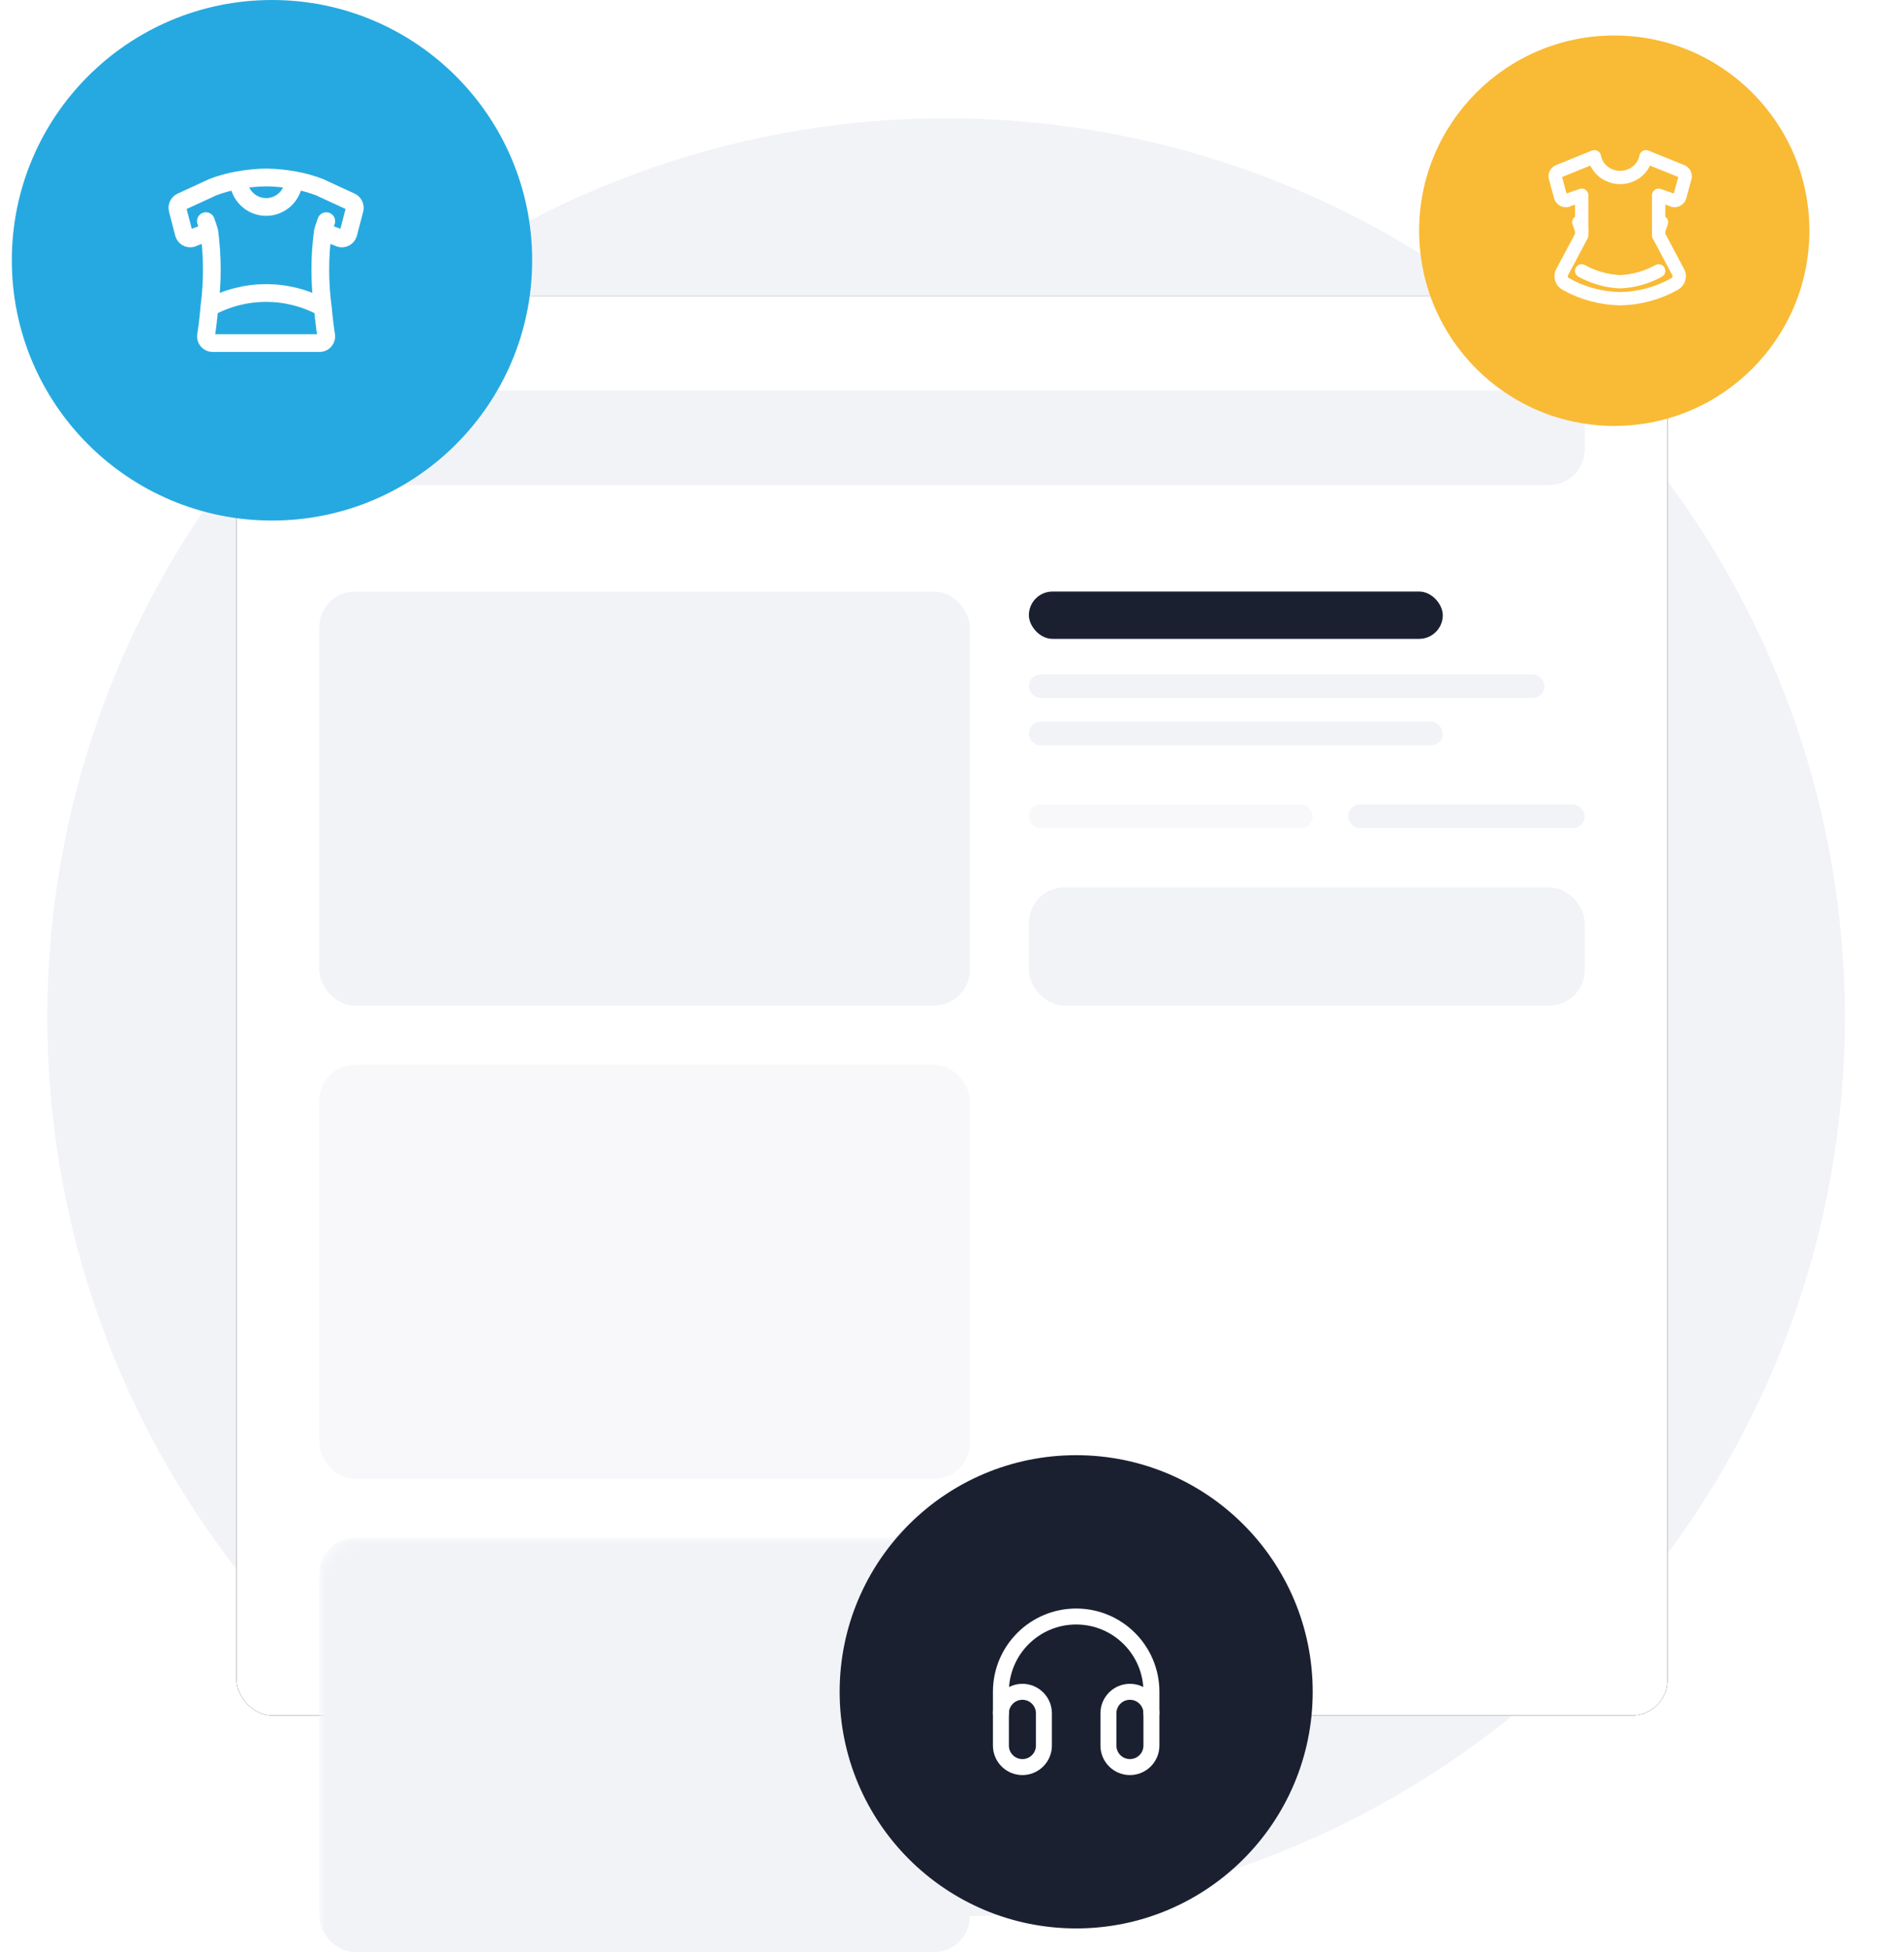 <?xml version="1.0" encoding="UTF-8"?>
<svg xmlns="http://www.w3.org/2000/svg" xmlns:xlink="http://www.w3.org/1999/xlink" width="161px" height="165px" viewBox="0 0 161 165" version="1.1">
  <!-- Generator: Sketch 52.3 (67297) - http://www.bohemiancoding.com/sketch -->
  <title>Visual</title>
  <desc>Created with Sketch.</desc>
  <defs>
    <rect id="path-1" x="0" y="0" width="121" height="120" rx="3"></rect>
    <filter x="-24.8%" y="-25.0%" width="149.6%" height="150.0%" id="filter-3">
      <feOffset dx="0" dy="0" in="SourceAlpha" result="shadowOffsetOuter1"></feOffset>
      <feGaussianBlur stdDeviation="10" in="shadowOffsetOuter1" result="shadowBlurOuter1"></feGaussianBlur>
      <feColorMatrix values="0 0 0 0 0.027   0 0 0 0 0.165   0 0 0 0 0.267  0 0 0 0.1 0" type="matrix" in="shadowBlurOuter1"></feColorMatrix>
    </filter>
  </defs>
  <g id="Design" stroke="none" stroke-width="1" fill="none" fill-rule="evenodd">
    <g id="16.--Copywriting-met-AI" transform="translate(-937, -1925)">
      <g id="Section:-Voorbeeld" transform="translate(0, 1414)">
        <g id="1" transform="translate(235, 442)">
          <g id="Visual" transform="translate(703, 69)">
            <circle id="Oval" fill="#F2F3F7" cx="79" cy="86" r="76"></circle>
            <g id="Group">
              <g id="Rectangle-Copy-52" transform="translate(19, 25)">
                <mask id="mask-2" fill="white">
                  <use xlink:href="#path-1"></use>
                </mask>
                <g id="Mask">
                  <use fill="black" fill-opacity="1" filter="url(#filter-3)" xlink:href="#path-1"></use>
                  <use fill="#FFFFFF" fill-rule="evenodd" xlink:href="#path-1"></use>
                </g>
                <rect fill="#F2F3F7" mask="url(#mask-2)" x="7" y="105" width="55" height="35" rx="3"></rect>
              </g>
              <g id="Group-9" transform="translate(86, 50)">
                <rect id="Rectangle" fill="#F2F3F7" x="0" y="25" width="47" height="10" rx="3"></rect>
                <rect id="Rectangle-Copy-9" fill="#1A2030" x="0" y="0" width="35" height="4" rx="2"></rect>
                <rect id="Rectangle-Copy-53" fill="#F2F3F7" x="-7.28306304e-13" y="7" width="43.6" height="2" rx="1"></rect>
                <rect id="Rectangle-Copy-55" fill="#F2F3F7" opacity="0.5" x="0" y="18" width="24" height="2" rx="1"></rect>
                <rect id="Rectangle-Copy-56" fill="#F2F3F7" x="27" y="18" width="20" height="2" rx="1"></rect>
              </g>
              <rect id="Rectangle-Copy" fill="#F2F3F7" x="26" y="50" width="55" height="35" rx="3"></rect>
              <rect id="Rectangle-Copy-57" fill="#F2F3F7" x="26" y="33" width="107" height="8" rx="3"></rect>
              <rect id="Rectangle-Copy-24" fill="#F2F3F7" opacity="0.5" x="26" y="90" width="55" height="35" rx="3"></rect>
              <rect id="Rectangle-Copy-54" fill="#F2F3F7" x="86" y="61" width="35" height="2" rx="1"></rect>
              <g id="Group-8">
                <circle id="Oval" fill="#26A9E0" cx="22" cy="22" r="22"></circle>
                <g id="Vector" transform="translate(14, 15)" stroke="#FFFFFF" stroke-linecap="round" stroke-linejoin="round" stroke-width="1.5">
                  <path d="M12.3,10.993 C9.311,9.358 5.695,9.358 2.706,10.993 M12.3,10.993 C12.385,11.957 12.494,12.809 12.591,13.427 C12.592,13.578 12.533,13.723 12.427,13.831 C12.321,13.938 12.177,13.999 12.026,14 L2.977,14 C2.826,13.999 2.682,13.938 2.576,13.831 C2.47,13.723 2.411,13.578 2.412,13.427 C2.512,12.809 2.617,11.957 2.703,10.993 M12.297,10.993 C12.014,8.869 12.014,6.717 12.297,4.593 M12.297,4.593 C12.347,4.346 12.521,3.913 12.588,3.693 M12.297,4.593 L13.597,5.063 C13.745,5.162 13.93,5.185 14.097,5.126 C14.264,5.067 14.394,4.932 14.447,4.763 L14.974,2.746 C15.065,2.47 14.936,2.17 14.674,2.046 L12.454,1.024 L12.028,0.824 C11.321,0.553 10.589,0.352 9.842,0.224 M9.842,0.224 C9.805,1.488 8.77,2.494 7.505,2.494 C6.24,2.494 5.205,1.488 5.168,0.224 M9.842,0.224 C9.069,0.085 8.286,0.01 7.5,0 C6.716,0.012 5.935,0.089 5.163,0.229 M2.7,10.993 C2.983,8.869 2.983,6.717 2.7,4.593 M2.7,4.593 C2.65,4.346 2.476,3.913 2.409,3.693 M2.7,4.593 L1.4,5.063 C1.253,5.162 1.067,5.185 0.9,5.126 C0.733,5.067 0.603,4.932 0.55,4.763 L0.029,2.75 C-0.062,2.474 0.067,2.174 0.329,2.05 L2.549,1.028 L2.975,0.828 C3.682,0.557 4.415,0.356 5.161,0.228" id="Vector-26"></path>
                </g>
              </g>
              <g id="Group-8-Copy-2" transform="translate(70, 123)">
                <circle id="Oval" fill="#1A2030" cx="20" cy="20" r="20"></circle>
                <g id="Vector" transform="translate(13.636, 13.636)" stroke="#FFFFFF" stroke-linecap="round" stroke-linejoin="round" stroke-width="1.35">
                  <g>
                    <path d="M1.818,12.727 C0.814,12.727 1.22973411e-16,11.913 0,10.909 L0,8.182 C-1.22973411e-16,7.178 0.814,6.364 1.818,6.364 C2.822,6.364 3.636,7.178 3.636,8.182 L3.636,10.909 C3.636,11.913 2.822,12.727 1.818,12.727 Z" id="Vector-10"></path>
                    <path d="M10.909,12.727 C9.905,12.727 9.091,11.913 9.091,10.909 L9.091,8.182 C9.091,7.178 9.905,6.364 10.909,6.364 C11.913,6.364 12.727,7.178 12.727,8.182 L12.727,10.909 C12.727,11.913 11.913,12.727 10.909,12.727 Z" id="Vector-11"></path>
                    <path d="M12.727,8.182 L12.727,6.364 C12.727,2.849 9.878,2.15203467e-16 6.364,0 C2.849,-2.15203467e-16 4.30406938e-16,2.849 0,6.364 L0,8.182" id="Vector-12"></path>
                  </g>
                </g>
              </g>
              <g id="Group-8-Copy" transform="translate(119, 3)">
                <circle id="Oval" fill="#F9BA35" cx="16.5" cy="16.5" r="16.5"></circle>
                <g id="Vector" transform="translate(11.5, 10.25)" stroke="#FFFFFF" stroke-linecap="round" stroke-linejoin="round" stroke-width="1.125">
                  <path d="M0.462,3.393 L0.025,1.79 C-0.052,1.569 0.056,1.329 0.276,1.231 L3.321,0 C3.507,1.011 4.425,1.749 5.5,1.753 C6.575,1.749 7.492,1.011 7.678,1.17614256e-16 L10.724,1.231 C10.944,1.329 11.052,1.569 10.975,1.79 L10.538,3.394 C10.493,3.528 10.385,3.634 10.246,3.681 C10.107,3.727 9.953,3.708 9.831,3.628 L8.754,3.253 L8.754,6.646 L10.404,9.745 C10.598,10.094 10.478,10.526 10.128,10.738 C8.726,11.535 7.131,11.97 5.5,12 C3.869,11.969 2.275,11.535 0.873,10.739 C0.523,10.527 0.403,10.094 0.597,9.745 L2.247,6.646 L2.247,3.254 L1.171,3.629 C1.049,3.709 0.894,3.728 0.754,3.682 C0.614,3.635 0.506,3.528 0.462,3.393 Z" id="Vector-27"></path>
                  <path d="M2.244,6.254 C2.202,6.058 2.058,5.713 2.003,5.539 M2.244,9.646 C3.236,10.198 4.353,10.513 5.5,10.564 C6.646,10.513 7.763,10.198 8.755,9.646 M8.755,6.253 C8.797,6.057 8.941,5.713 8.996,5.538" id="Vector-28"></path>
                </g>
              </g>
            </g>
          </g>
        </g>
      </g>
    </g>
  </g>
</svg>
